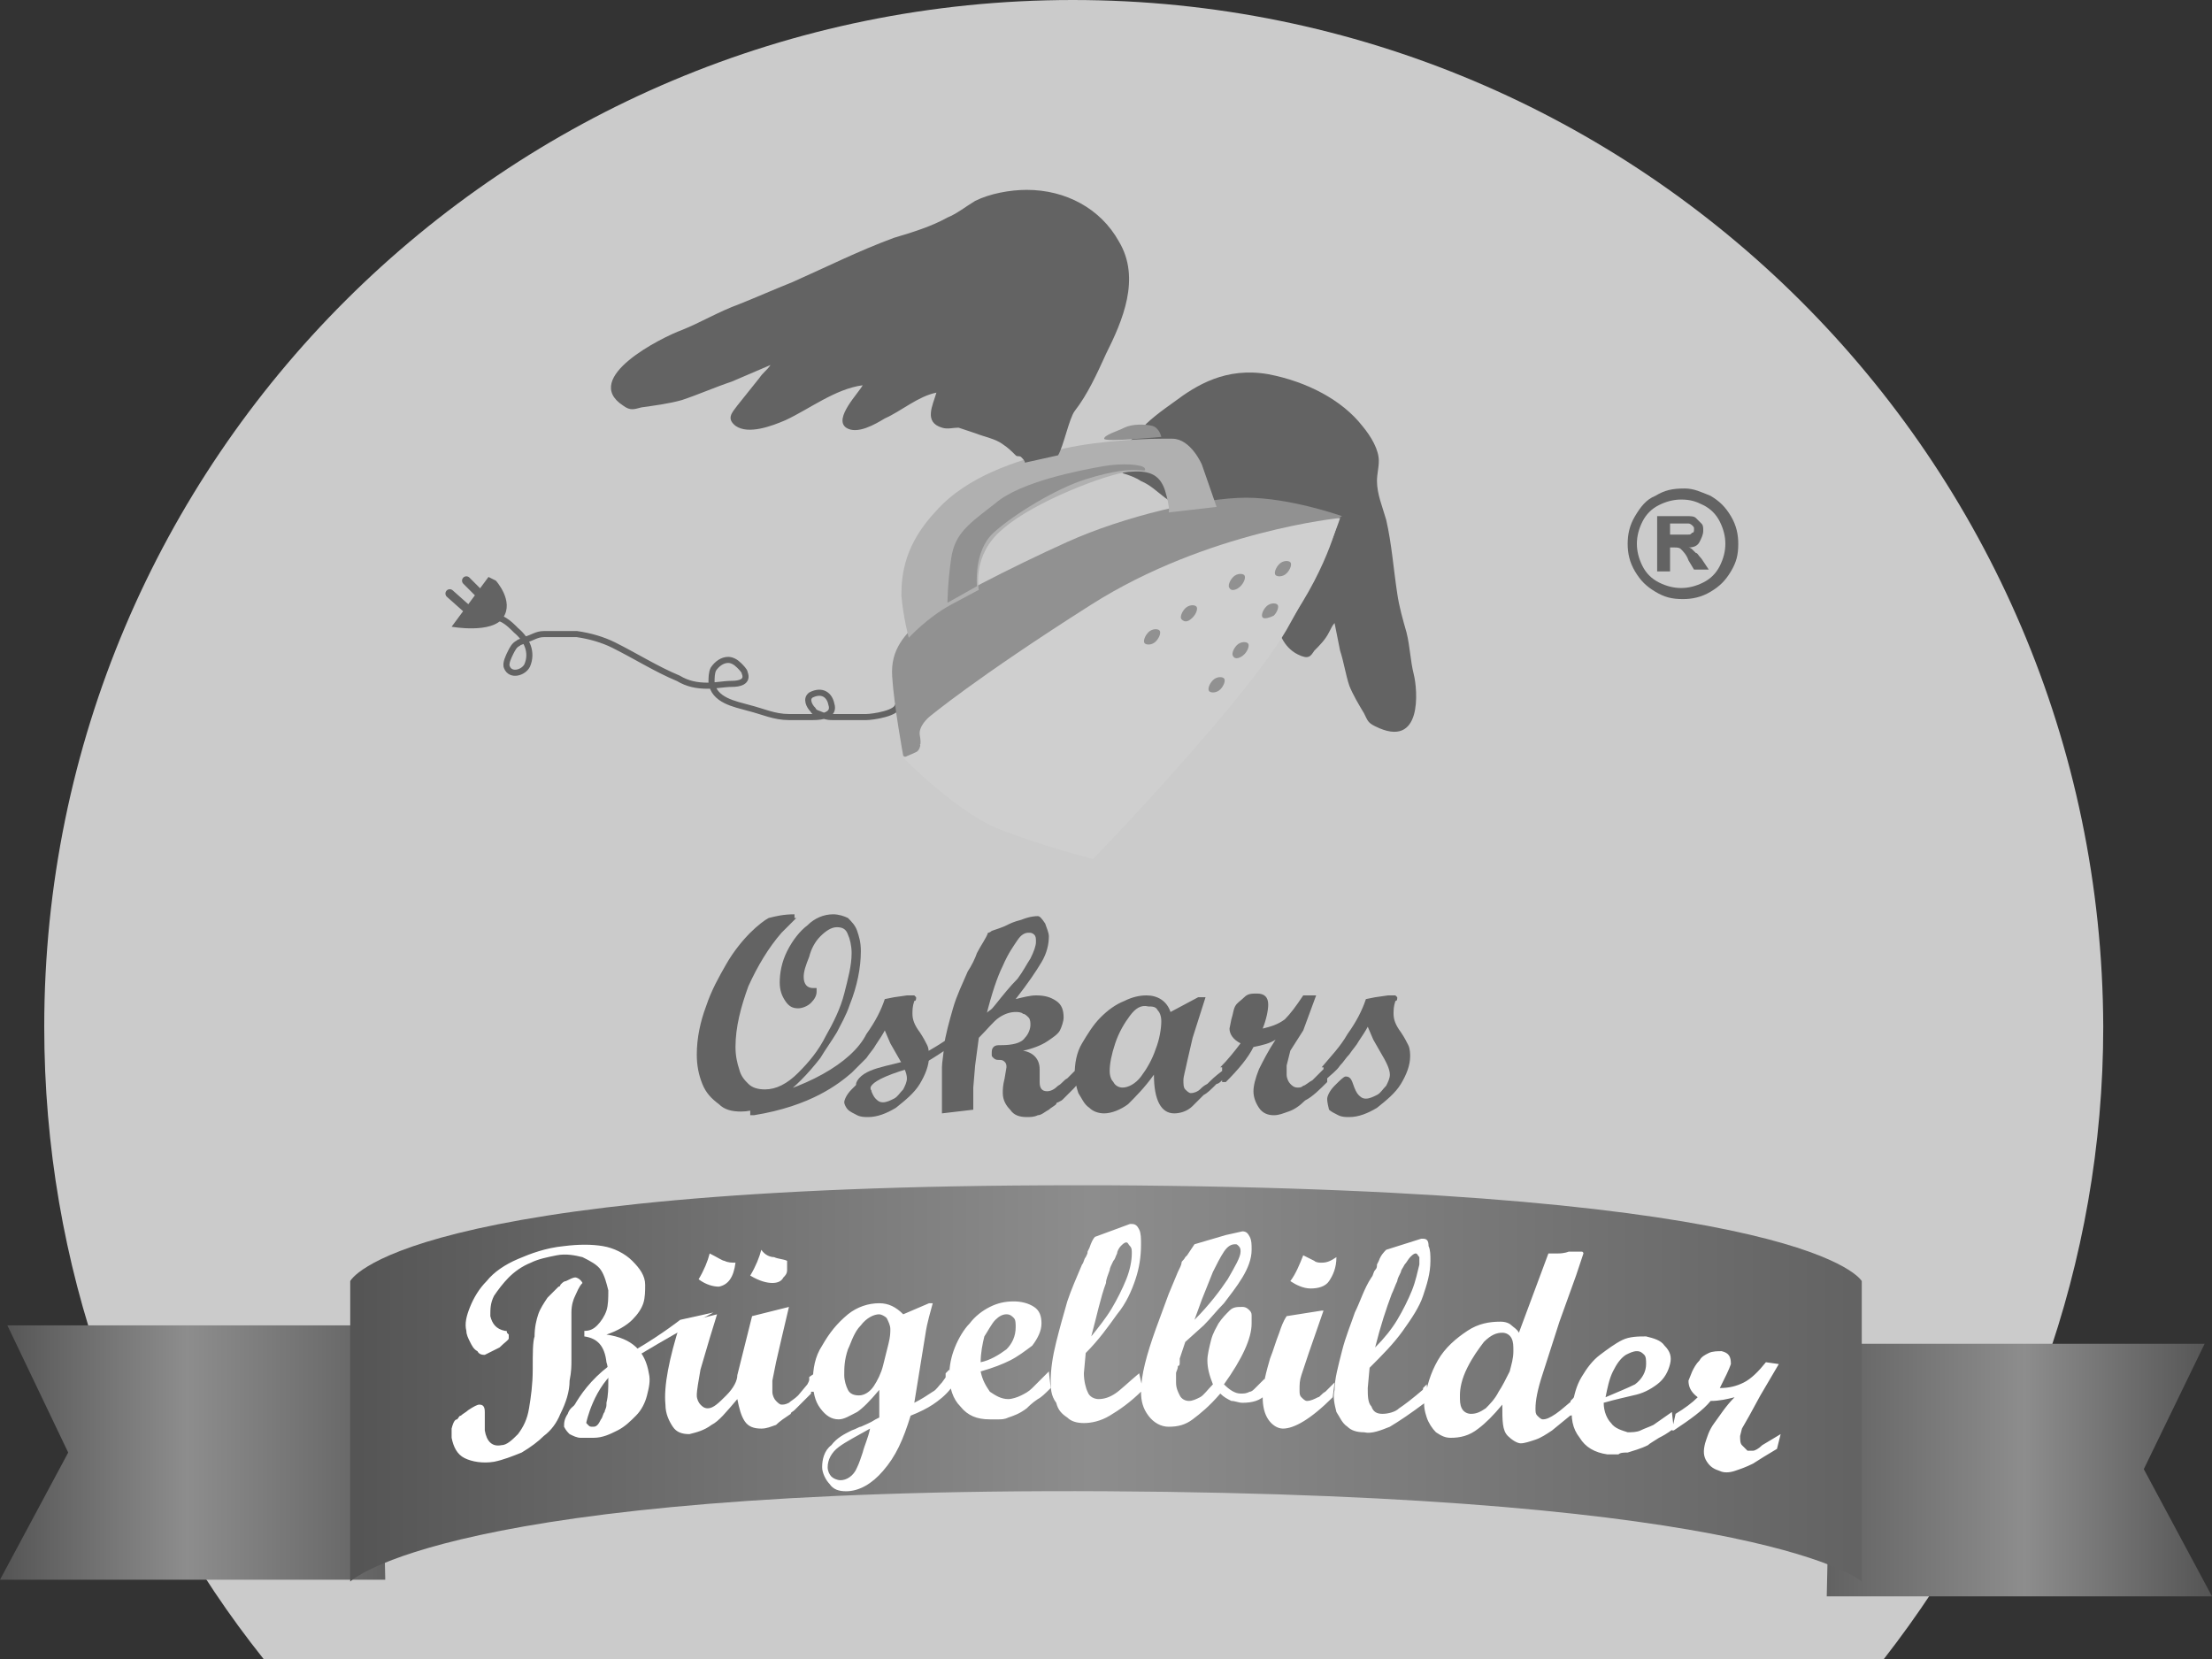 <?xml version="1.0" encoding="utf-8"?>
<!-- Generator: Adobe Illustrator 24.0.1, SVG Export Plug-In . SVG Version: 6.00 Build 0)  -->
<svg version="1.1" id="Ebene_1" xmlns="http://www.w3.org/2000/svg" xmlns:xlink="http://www.w3.org/1999/xlink" x="0px" y="0px"
	 viewBox="0 0 120 90" style="enable-background:new 0 0 120 90;" xml:space="preserve">
<rect x="0" y="0" width="120" height="90" fill="#333333" stroke="none"/>
<style type="text/css">
	.st0{clip-path:url(#SVGID_2_);fill:#CBCBCB;}
	.st1{clip-path:url(#SVGID_4_);fill:url(#SVGID_5_);}
	.st2{clip-path:url(#SVGID_7_);fill:url(#SVGID_8_);}
	.st3{clip-path:url(#SVGID_10_);fill:url(#SVGID_11_);}
	.st4{clip-path:url(#SVGID_13_);fill:none;stroke:#636363;stroke-width:0.33;}
	.st5{clip-path:url(#SVGID_15_);fill:#636363;}
	.st6{fill:none;stroke:#636363;stroke-width:0.47;stroke-linecap:round;}
	.st7{clip-path:url(#SVGID_17_);fill:#636363;}
	.st8{clip-path:url(#SVGID_19_);fill:#919191;}
	.st9{clip-path:url(#SVGID_21_);fill:#CFCFCF;}
	.st10{clip-path:url(#SVGID_23_);fill:#CFCFCF;}
	.st11{clip-path:url(#SVGID_25_);fill:#B0B0B0;}
	.st12{clip-path:url(#SVGID_27_);fill:#919191;}
	.st13{clip-path:url(#SVGID_29_);fill:#636363;}
	.st14{clip-path:url(#SVGID_31_);fill:#636363;}
	.st15{clip-path:url(#SVGID_33_);fill:#636363;}
	.st16{clip-path:url(#SVGID_35_);fill:#FFFFFF;}
	.st17{clip-path:url(#SVGID_37_);fill:#FFFFFF;}
	.st18{fill:#FFFFFF;}
	.st19{clip-path:url(#SVGID_39_);fill:#636363;}
</style>
<g>
	<defs>
		<rect id="SVGID_1_" y="-3.1" width="120" height="93.1"/>
	</defs>
	<clipPath id="SVGID_2_">
		<use xlink:href="#SVGID_1_"  style="overflow:visible;"/>
	</clipPath>
	<path class="st0" d="M102.2,90c7.4-9.5,11.9-21.4,11.9-34.3C114,24.9,89,0,58.2,0S2.4,24.9,2.4,55.7c0,13,4.4,24.9,11.9,34.3"/>
</g>
<g>
	<defs>
		<polygon id="SVGID_3_" points="0.4,71.9 3.7,78.8 0,85.7 20.9,85.7 20.6,71.9 		"/>
	</defs>
	<clipPath id="SVGID_4_">
		<use xlink:href="#SVGID_3_"  style="overflow:visible;"/>
	</clipPath>
	
		<linearGradient id="SVGID_5_" gradientUnits="userSpaceOnUse" x1="-76.164" y1="100.69" x2="-75.164" y2="100.69" gradientTransform="matrix(20.855 0 0 20.855 1588.368 -2021.049)">
		<stop  offset="0" style="stop-color:#545454"/>
		<stop  offset="0.489" style="stop-color:#8D8D8D"/>
		<stop  offset="1" style="stop-color:#626262"/>
	</linearGradient>
	<path class="st1" d="M0,71.9h20.9v13.8H0V71.9z"/>
</g>
<g>
	<defs>
		<polygon id="SVGID_6_" points="99.4,72.9 99.1,86.6 120,86.6 116.3,79.7 119.6,72.9 		"/>
	</defs>
	<clipPath id="SVGID_7_">
		<use xlink:href="#SVGID_6_"  style="overflow:visible;"/>
	</clipPath>
	
		<linearGradient id="SVGID_8_" gradientUnits="userSpaceOnUse" x1="-83.836" y1="100.693" x2="-82.836" y2="100.693" gradientTransform="matrix(-20.855 0 0 20.855 -1628.369 -2020.119)">
		<stop  offset="0" style="stop-color:#545454"/>
		<stop  offset="0.489" style="stop-color:#8D8D8D"/>
		<stop  offset="1" style="stop-color:#626262"/>
	</linearGradient>
	<path class="st2" d="M99.1,72.9H120v13.8H99.1V72.9z"/>
</g>
<g>
	<defs>
		<path id="SVGID_9_" d="M19,69.5v16.3c0,0,5.1-5.1,41-4.9s41,4.9,41,4.9V69.5c0,0-2.6-5-41-5.2h-1.7C21.5,64.3,19,69.5,19,69.5"/>
	</defs>
	<clipPath id="SVGID_10_">
		<use xlink:href="#SVGID_9_"  style="overflow:visible;"/>
	</clipPath>
	
		<linearGradient id="SVGID_11_" gradientUnits="userSpaceOnUse" x1="-79.025" y1="97.491" x2="-78.025" y2="97.491" gradientTransform="matrix(82.081 0 0 82.081 6505.448 -7927.06)">
		<stop  offset="0" style="stop-color:#545454"/>
		<stop  offset="0.489" style="stop-color:#8D8D8D"/>
		<stop  offset="1" style="stop-color:#626262"/>
	</linearGradient>
	<path class="st3" d="M19,64.3h82.1v21.5H19V64.3z"/>
</g>
<g>
	<defs>
		<rect id="SVGID_12_" y="-3.1" width="120" height="93.1"/>
	</defs>
	<clipPath id="SVGID_13_">
		<use xlink:href="#SVGID_12_"  style="overflow:visible;"/>
	</clipPath>
	<path class="st4" d="M48.7,38.2c0.1,0.5-1.4,0.7-1.7,0.7h-1.8c-0.2,0-0.3,0-0.6-0.1c-0.2-0.1-0.4-0.1-0.5-0.3
		c-0.2-0.2-0.4-0.6-0.1-0.8c0.6-0.3,1,0,1.1,0.5c0.2,0.6-0.5,0.7-1,0.7h-1.3c-0.8,0-1.4-0.3-2.2-0.5c-0.7-0.2-1.9-0.4-2-1.4
		c0-0.2,0-0.5,0.1-0.7c0.2-0.3,0.5-0.5,0.8-0.5c0.2,0,0.4,0.1,0.6,0.3c0.1,0.1,0.3,0.3,0.3,0.4c0.2,0.5-0.3,0.6-0.7,0.6
		s-0.9,0.1-1.3,0.1c-0.6,0-1.1-0.1-1.6-0.4c-1.2-0.5-2.3-1.2-3.5-1.8c-0.6-0.3-1.3-0.5-2-0.6h-1.8c-0.4,0-0.6,0.2-1,0.3
		c-0.1,0.1-0.3,0.1-0.4,0.2c-0.2,0.1-0.3,0.3-0.4,0.5s-0.3,0.6-0.2,0.8c0.2,0.5,0.9,0.3,1.1-0.1c0.3-0.7,0-1.4-0.6-1.9
		c-0.4-0.4-0.8-0.8-1.4-0.7"/>
</g>
<g>
	<defs>
		<rect id="SVGID_14_" y="-3.1" width="120" height="93.1"/>
	</defs>
	<clipPath id="SVGID_15_">
		<use xlink:href="#SVGID_14_"  style="overflow:visible;"/>
	</clipPath>
	<path class="st5" d="M26.9,31.5c0,0,1,1.1,0.4,2S24.5,34,24.5,34l2-2.7L26.9,31.5z"/>
</g>
<path class="st6" d="M26.2,32.4l-0.9-0.9 M25.3,33l-0.9-0.8"/>
<g>
	<defs>
		<rect id="SVGID_16_" y="-3.1" width="120" height="93.1"/>
	</defs>
	<clipPath id="SVGID_17_">
		<use xlink:href="#SVGID_16_"  style="overflow:visible;"/>
	</clipPath>
	<path class="st7" d="M59.2,24.4c0.7,0.2,1.5,0.1,1.8-0.2c0.3-0.3,0.6-0.5,0.8-0.8c0.5-0.6,1.2-1.1,1.9-1.6c1.2-0.9,2.8-1.9,5.1-1.5
		c2.1,0.4,4,1.4,5.1,2.8c0.5,0.6,0.9,1.3,0.9,1.9c0,0.4-0.1,0.7-0.1,1.1c0,0.7,0.3,1.4,0.5,2.1c0.3,1.3,0.4,2.7,0.6,4
		c0.1,0.7,0.3,1.4,0.5,2.1c0.2,0.8,0.2,1.5,0.4,2.3c0.2,0.8,0.5,4.1-2.1,2.8c-0.4-0.2-0.4-0.3-0.6-0.7c-0.3-0.5-0.6-1-0.8-1.5
		c-0.2-0.6-0.3-1.3-0.5-1.9l-0.3-1.5c-0.1,0.1-0.2,0.3-0.3,0.5c-0.2,0.4-0.5,0.7-0.8,1c-0.2,0.3-0.3,0.5-0.9,0.2
		c-0.8-0.4-1.1-1.3-1.1-1.8c-0.1-1,0.1-2.1-0.5-3.1c-0.3,0.2-0.8,1.4-1.6,1c-0.6-0.3-0.6-1.1-0.7-1.4c-0.1-0.6,0.1-1.4-0.2-2.1
		c-0.5,0.2-1,0.7-1.8,0.1c-0.2-0.2-0.3-0.4-0.5-0.6c-0.2-0.2-0.5-0.4-0.8-0.6c-0.4-0.3-0.8-0.7-1.3-0.9c-0.3-0.2-0.6-0.3-0.9-0.4
		c-0.1,0-0.1-0.1-0.3-0.2c-0.1,0-0.3-0.1-0.4-0.1c-0.3-0.1-0.6-0.2-0.8-0.4c-0.2-0.2-0.2-0.4-0.6-0.5v-0.2"/>
</g>
<g>
	<defs>
		<rect id="SVGID_18_" y="-3.1" width="120" height="93.1"/>
	</defs>
	<clipPath id="SVGID_19_">
		<use xlink:href="#SVGID_18_"  style="overflow:visible;"/>
	</clipPath>
	<path class="st8" d="M72.8,28c0,0-2.8-1-5.2-1c-2.3,0-6.6,1-9.7,2.4c-3.1,1.4-6.8,3.3-7.8,4.1c-1,0.9-1.8,1.7-1.7,3.2
		C48.5,38.3,49,41,49,41l1.4,0.9L72.8,28z"/>
</g>
<g>
	<defs>
		<rect id="SVGID_20_" y="-3.1" width="120" height="93.1"/>
	</defs>
	<clipPath id="SVGID_21_">
		<use xlink:href="#SVGID_20_"  style="overflow:visible;"/>
	</clipPath>
	<path class="st9" d="M59.3,46.6c0,0,8.7-9,10.7-12.8c2.1-3.7,2.7-5.7,2.7-5.7s-7.2,0.7-13.5,4.7s-8.8,6.1-8.8,6.1s-0.6,0.5-0.5,1
		s0,0.8-0.2,0.9S49,41.1,49,41.1s2.6,2.7,5,3.8C56.5,45.9,59.3,46.6,59.3,46.6"/>
</g>
<g>
	<defs>
		<rect id="SVGID_22_" y="-3.1" width="120" height="93.1"/>
	</defs>
	<clipPath id="SVGID_23_">
		<use xlink:href="#SVGID_22_"  style="overflow:visible;"/>
	</clipPath>
	<path class="st10" d="M55,44.1c-2.4-1.2-5.1-3.7-5.1-3.7s6.6-4.8,14.6-9.2c3.8-2.1,8.1-3,8.1-3s-0.6,2.9-3.2,6.3
		C64.2,41.8,59.8,46,59.8,46L55,44.1z"/>
</g>
<g>
	<defs>
		<rect id="SVGID_24_" y="-3.1" width="120" height="93.1"/>
	</defs>
	<clipPath id="SVGID_25_">
		<use xlink:href="#SVGID_24_"  style="overflow:visible;"/>
	</clipPath>
	<path class="st11" d="M66,27.5l-0.8-2.3c0,0-0.6-1.4-1.6-1.4H63c-1.4,0-4.3,0.2-5.9,0.7c-1.9,0.5-4.6,1.3-6.3,3.2
		c-1.7,1.8-1.9,3.4-1.9,4.6c0.1,1.2,0.4,2.3,0.4,2.3s1-1.1,2.3-1.8s1.5-0.8,1.5-0.8s-0.4-1.9,1.3-3.3c1.7-1.5,5.7-3,6.8-3.1
		s1.7,0.1,2,1c0.3,1,0.2,1.2,0.2,1.2S66,27.5,66,27.5z"/>
</g>
<g>
	<defs>
		<rect id="SVGID_26_" y="-3.1" width="120" height="93.1"/>
	</defs>
	<clipPath id="SVGID_27_">
		<use xlink:href="#SVGID_26_"  style="overflow:visible;"/>
	</clipPath>
	<path class="st12" d="M63,23.7c0,0-0.1-0.5-0.5-0.6S61.4,23,61,23.2s-1.1,0.4-1.1,0.6S63,23.7,63,23.7 M51.4,32.7l1.6-0.9
		c0,0-0.2-1.9,0.9-2.9s3.4-2.4,5-2.9s2.3-0.5,2.7-0.5s0.6,0.1,0.5-0.1s-1.2-0.3-2.3-0.1c-1.1,0.2-4.4,0.8-5.8,2
		c-1.4,1.1-2.2,1.6-2.4,3S51.4,32.7,51.4,32.7 M69.2,31.2c-0.1-0.1,0-0.4,0.2-0.6s0.5-0.2,0.6-0.1s0,0.4-0.2,0.6
		S69.3,31.3,69.2,31.2 M66.7,31.9c-0.1-0.1,0-0.4,0.2-0.6s0.5-0.2,0.6-0.1s0,0.4-0.2,0.6C67.1,32,66.8,32.1,66.7,31.9 M64.1,33.6
		c-0.1-0.1,0-0.4,0.2-0.6c0.2-0.2,0.5-0.2,0.6-0.1c0.1,0.1,0,0.4-0.2,0.6C64.5,33.7,64.3,33.8,64.1,33.6 M62.1,34.9
		c-0.1-0.1,0-0.4,0.2-0.6c0.2-0.2,0.5-0.2,0.6-0.1c0.1,0.1,0,0.4-0.2,0.6C62.5,35,62.2,35,62.1,34.9 M65.6,37.5
		c-0.1-0.1,0-0.4,0.2-0.6c0.2-0.2,0.5-0.2,0.6-0.1c0.1,0.1,0,0.4-0.2,0.6C66,37.6,65.7,37.6,65.6,37.5 M66.9,35.6
		c-0.1-0.1,0-0.4,0.2-0.6c0.2-0.2,0.5-0.2,0.6-0.1c0.1,0.1,0,0.4-0.2,0.6C67.3,35.7,67,35.8,66.9,35.6 M68.5,33.5
		c-0.1-0.1,0-0.4,0.2-0.6c0.2-0.2,0.5-0.2,0.6-0.1c0.1,0.1,0,0.4-0.2,0.6C68.9,33.5,68.6,33.6,68.5,33.5"/>
</g>
<g>
	<defs>
		<rect id="SVGID_28_" y="-3.1" width="120" height="93.1"/>
	</defs>
	<clipPath id="SVGID_29_">
		<use xlink:href="#SVGID_28_"  style="overflow:visible;"/>
	</clipPath>
	<path class="st13" d="M57.4,24.7c0.3-0.5,0.6-2,0.9-2.4c0.7-0.9,1.2-2,1.7-3.1c0.9-1.8,1.9-4.1,0.7-6.1c-1-1.8-2.9-2.8-5-2.8
		c-0.9,0-2,0.2-2.8,0.6c-0.5,0.3-1,0.7-1.5,0.9c-0.9,0.5-1.9,0.8-2.9,1.1c-1.9,0.7-3.7,1.6-5.5,2.4c-1,0.4-1.9,0.8-2.9,1.2
		c-1.1,0.4-2.1,1-3.1,1.4c-1.1,0.4-5.5,2.6-3.2,4.1c0.4,0.3,0.6,0.2,1,0.1c0.7-0.1,1.5-0.2,2.2-0.4c0.9-0.3,1.8-0.7,2.7-1l2.1-0.9
		c-0.2,0.3-0.4,0.4-0.6,0.7L40,22c-0.3,0.4-0.6,0.7-0.1,1.1c0.7,0.5,2,0,2.7-0.3c1.3-0.6,2.7-1.7,4.2-1.9c-0.2,0.4-1.6,1.8-0.9,2.3
		c0.6,0.4,1.6-0.2,2.1-0.5c0.9-0.4,1.8-1.2,2.8-1.4c-0.2,0.7-0.7,1.6,0.3,1.9c0.3,0.1,0.6,0,0.9,0l0.9,0.3c0.5,0.2,1.1,0.3,1.5,0.6
		c0.3,0.2,0.5,0.4,0.7,0.6c0.1,0.1,0.2,0,0.3,0.1s0.2,0.2,0.2,0.3"/>
</g>
<g>
	<defs>
		<rect id="SVGID_30_" y="-3.1" width="120" height="93.1"/>
	</defs>
	<clipPath id="SVGID_31_">
		<use xlink:href="#SVGID_30_"  style="overflow:visible;"/>
	</clipPath>
	<path class="st14" d="M71.7,57.9c0.5-0.6,1-1.1,1.4-1.8c0.5-0.7,0.8-1.3,1-1.9l0.5-0.1l0.7-0.1h0.4l0.1,0.1c0,0.1,0,0.2-0.1,0.2
		c-0.1,0.3-0.1,0.5-0.1,0.7c0,0.3,0.1,0.6,0.4,1c0.2,0.3,0.3,0.5,0.4,0.7s0.1,0.5,0.1,0.6c0,0.5-0.2,1-0.5,1.5s-0.8,0.9-1.3,1.3
		c-0.5,0.3-1,0.5-1.5,0.5c-0.2,0-0.4,0-0.6-0.1s-0.4-0.2-0.5-0.3C72,59.8,72,59.7,72,59.6s0.1-0.4,0.4-0.7s0.5-0.5,0.6-0.5
		c0.2,0,0.3,0.1,0.4,0.4c0.1,0.3,0.2,0.5,0.3,0.6c0.1,0.1,0.2,0.2,0.4,0.2s0.4-0.1,0.6-0.2c0.2-0.1,0.3-0.3,0.5-0.5
		c0.1-0.2,0.2-0.4,0.2-0.6c0-0.3-0.2-0.7-0.5-1.2l-0.4-0.7l-0.3-0.7c-0.1,0.2-0.3,0.5-0.5,0.8c-0.1,0.2-0.3,0.4-0.5,0.7
		c-0.2,0.2-0.3,0.4-0.5,0.6c-0.2,0.3-0.5,0.5-0.7,0.7h-0.2v-0.6L71.7,57.9z M66.2,57.9c0.4-0.4,0.8-0.9,1.1-1.3
		c-0.4-0.2-0.6-0.5-0.6-0.8l0.1-0.5c0.1-0.3,0.1-0.5,0.2-0.7s0.3-0.3,0.5-0.5s0.4-0.2,0.7-0.2c0.4,0,0.6,0.2,0.6,0.6
		c0,0.3-0.1,0.8-0.3,1.3c0.4-0.1,0.8-0.2,1.2-0.5c0.3-0.3,0.6-0.7,1-1.3h0.7l-0.7,1.9L70,57l-0.2,0.8v0.5c0,0.2,0.1,0.4,0.2,0.5
		s0.2,0.2,0.4,0.2c0.1,0,0.2,0,0.3-0.1c0.1,0,0.3-0.2,0.5-0.3l0.8-0.8v0.9c-0.4,0.4-0.8,0.8-1.2,1c-0.3,0.3-0.6,0.5-0.9,0.6
		s-0.5,0.2-0.8,0.2s-0.6-0.1-0.8-0.4c-0.2-0.3-0.3-0.6-0.3-0.9c0-0.3,0.1-0.7,0.3-1.2c0.2-0.4,0.5-1,0.9-1.6
		c-0.3,0.2-0.7,0.3-1.2,0.4c-0.3,0.6-0.8,1.2-1.5,1.9h-0.2v-0.8L66.2,57.9z M61.3,55.1c-0.3,0.4-0.6,0.9-0.8,1.5s-0.3,1.1-0.3,1.5
		c0,0.3,0.1,0.5,0.2,0.6c0.1,0.2,0.3,0.3,0.5,0.3c0.3,0,0.7-0.2,1-0.6c0.3-0.4,0.6-0.9,0.8-1.5c0.2-0.5,0.3-1.1,0.3-1.5
		c0-0.3-0.1-0.5-0.2-0.6c-0.1-0.2-0.3-0.2-0.5-0.2C61.9,54.5,61.6,54.7,61.3,55.1 M66.3,58.6c-0.1,0.1-0.2,0.2-0.3,0.2
		c-0.3,0.3-0.5,0.5-0.7,0.6l-0.5,0.5L64.7,60c-0.3,0.3-0.7,0.4-1,0.4c-0.7,0-1.1-0.7-1.1-2.1c-0.5,0.7-1,1.2-1.4,1.6
		c-0.4,0.3-0.9,0.5-1.3,0.5c-0.3,0-0.6-0.1-0.8-0.3c-0.3-0.2-0.4-0.5-0.6-0.8c-0.1-0.3-0.2-0.7-0.2-1c0-0.6,0.1-1.2,0.4-1.7
		c0.3-0.5,0.6-1,1-1.4s0.8-0.7,1.3-0.9c0.4-0.2,0.8-0.3,1.2-0.3c0.6,0,1.1,0.3,1.3,0.9l1.5-0.8h0.4l-0.7,2.2l-0.3,1.3
		c-0.1,0.5-0.2,0.8-0.2,1s0,0.4,0.1,0.5s0.2,0.2,0.3,0.2c0.2,0,0.4-0.1,0.5-0.2c0.1-0.1,0.2-0.2,0.4-0.3l0.1-0.1
		c0.1-0.1,0.3-0.3,0.7-0.6C66.3,58.1,66.3,58.6,66.3,58.6z M54,54.5c0.4-0.5,0.8-1,1.2-1.4c0.3-0.4,0.5-0.8,0.7-1.1
		c0.2-0.4,0.3-0.7,0.3-0.9s0-0.3-0.1-0.4c-0.1-0.1-0.2-0.1-0.3-0.1c-0.2,0-0.4,0.1-0.6,0.4c-0.2,0.3-0.5,0.7-0.8,1.4
		c-0.3,0.6-0.6,1.5-0.9,2.7C53.5,55.1,54,54.5,54,54.5z M51.1,60.4v-2.5c0-0.3,0.1-0.7,0.1-1.1c0.1-0.7,0.3-1.4,0.5-2.1
		c0.2-0.7,0.5-1.3,0.8-2c0.2-0.3,0.4-0.7,0.5-1c0.2-0.4,0.5-0.8,0.6-1.1c0.1,0,0.2-0.1,0.2-0.1c0.3-0.1,0.6-0.2,0.8-0.3
		s0.4-0.2,0.8-0.3c0.5-0.2,0.8-0.2,0.9-0.2c0.1,0,0.2,0.1,0.4,0.4c0.1,0.3,0.2,0.5,0.2,0.7c0,0.4-0.1,0.9-0.4,1.4
		c-0.3,0.5-0.7,1.1-1.4,2c0.4-0.1,0.8-0.2,1.1-0.2c0.5,0,0.8,0.1,1.1,0.3s0.4,0.5,0.4,0.9c0,0.2-0.1,0.5-0.2,0.7
		c-0.1,0.2-0.4,0.4-0.7,0.6c-0.3,0.2-0.8,0.4-1.3,0.5c0.6,0.1,0.9,0.5,0.9,1v0.7c0,0.3,0.1,0.5,0.4,0.5c0.2,0,0.4-0.1,0.6-0.3
		c0.2-0.1,0.3-0.3,0.5-0.4l0.4-0.4l0.2-0.3v0.9c-0.1,0.2-0.2,0.3-0.3,0.4l-0.5,0.5c-0.1,0.1-0.1,0.1-0.3,0.2c0,0-0.1,0-0.1,0.1
		c-0.1,0.1-0.3,0.2-0.4,0.3c-0.2,0.1-0.4,0.3-0.6,0.3c-0.2,0.1-0.4,0.1-0.6,0.1c-0.4,0-0.7-0.1-0.9-0.4c-0.2-0.2-0.4-0.5-0.4-0.9
		c0-0.2,0-0.4,0.1-0.8l0.1-0.6c0-0.1,0-0.2-0.1-0.3s-0.2-0.1-0.3-0.1s-0.2,0-0.3-0.1s-0.1-0.1-0.1-0.2c0-0.2,0-0.3,0.1-0.4
		c0.1-0.1,0.2-0.1,0.4-0.1c0.6,0,1.1-0.1,1.3-0.4c0.2-0.2,0.3-0.5,0.3-0.7c0-0.1,0-0.3-0.1-0.4c-0.1-0.1-0.2-0.2-0.3-0.2
		c-0.1-0.1-0.3-0.1-0.4-0.1c-0.3,0-0.6,0.1-0.9,0.3c-0.3,0.2-0.6,0.6-1.1,1.1l-0.2,1.5L52.8,59v1.2C52.8,60.2,51.1,60.4,51.1,60.4z
		 M40.6,59.7c3-0.6,5.6-2,6.4-3.6c0.5-0.7,0.8-1.3,1-1.9l0.5-0.1l0.7-0.1h0.4l0.1,0.1c0,0.1,0,0.2-0.1,0.2c-0.1,0.3-0.1,0.5-0.1,0.7
		c0,0.3,0.1,0.6,0.4,1c0.2,0.3,0.3,0.5,0.4,0.7c0.1,0.2,0.1,0.5,0.1,0.6c0,0.5-0.2,1-0.5,1.5s-0.8,0.9-1.3,1.3
		c-0.5,0.3-1,0.5-1.5,0.5c-0.2,0-0.4,0-0.6-0.1c-0.2-0.1-0.4-0.2-0.5-0.3s-0.2-0.3-0.2-0.4c0-0.1,0.1-0.4,0.4-0.7
		c0.3-0.3,0.5-0.5,0.6-0.5c0.2,0,0.3,0.1,0.4,0.4c0.1,0.3,0.2,0.5,0.3,0.6s0.2,0.2,0.4,0.2s0.4-0.1,0.6-0.2c0.2-0.1,0.3-0.3,0.5-0.5
		c0.1-0.2,0.2-0.4,0.2-0.6c0-0.3-0.2-0.7-0.5-1.2l-0.4-0.7L48,55.9c-0.1,0.2-0.3,0.5-0.5,0.8c-0.1,0.2-0.3,0.4-0.5,0.7l-0.8,0.8
		c-0.7,0.6-2.2,1.8-5.3,2.3h-0.2v-0.8H40.6z M43.2,49.8l-0.8,0.8c-0.7,0.8-1.3,1.8-1.8,2.9c-0.4,1.1-0.7,2.2-0.7,3.3
		c0,0.5,0.1,0.9,0.2,1.2c0.1,0.4,0.3,0.6,0.5,0.8s0.5,0.3,0.9,0.3c0.6,0,1.2-0.3,1.8-0.9c0.6-0.6,1.1-1.2,1.5-2
		c0.4-0.7,0.8-1.5,1-2.3s0.4-1.5,0.4-2.2c0-0.4-0.1-0.8-0.2-1c-0.1-0.3-0.3-0.4-0.6-0.4s-0.6,0.2-0.9,0.5c-0.3,0.3-0.5,0.7-0.6,1.1
		c-0.2,0.5-0.3,0.8-0.3,1.1c0,0.4,0.2,0.6,0.5,0.6h0.2v0.2c0,0.2-0.1,0.4-0.3,0.6c-0.2,0.2-0.5,0.3-0.7,0.3c-0.3,0-0.5-0.1-0.7-0.4
		c-0.2-0.3-0.3-0.6-0.3-1c0-0.5,0.1-1.1,0.4-1.7c0.3-0.6,0.7-1.1,1.1-1.4c0.4-0.4,0.9-0.6,1.4-0.6c0.3,0,0.6,0.1,0.8,0.2
		c0.2,0.2,0.4,0.4,0.5,0.7s0.2,0.6,0.2,1.1c0,0.9-0.2,1.9-0.6,2.9c-0.2,0.6-0.5,1.1-0.7,1.5c-0.3,0.5-0.6,0.9-0.9,1.4
		c-0.7,0.9-1.4,1.6-2.1,2.1c-0.7,0.5-1.5,0.8-2.2,0.8c-0.5,0-0.9-0.1-1.2-0.4c-0.4-0.3-0.7-0.6-0.9-1.1s-0.3-1-0.3-1.6
		c0-0.9,0.2-1.8,0.5-2.6c0.3-0.9,0.7-1.6,1.1-2.3c0.4-0.7,0.9-1.3,1.3-1.7s0.8-0.7,1-0.8c0.4-0.1,0.8-0.2,1.4-0.2v0.2L43.2,49.8z"/>
</g>
<g>
	<defs>
		<rect id="SVGID_32_" y="-3.1" width="120" height="93.1"/>
	</defs>
	<clipPath id="SVGID_33_">
		<use xlink:href="#SVGID_32_"  style="overflow:visible;"/>
	</clipPath>
	<path class="st15" d="M54,54.6c0,0-3.2,2.3-4.2,2.7c-1,0.5-2.6,0.5-3.2,1.2c-0.6,0.7,0.7,0.7,0.7,0.7s-0.8-0.5,2.6-1.4
		c0.6-0.2,4.8-3.2,4.8-3.2H54z"/>
</g>
<g>
	<defs>
		<rect id="SVGID_34_" y="-3.1" width="120" height="93.1"/>
	</defs>
	<clipPath id="SVGID_35_">
		<use xlink:href="#SVGID_34_"  style="overflow:visible;"/>
	</clipPath>
	<path class="st16" d="M30.8,77c0,0,0.7-2.1,3-3.4c1.7-0.9,3.1-2,3.1-2l1.8-0.4c0,0-4,2.2-5.1,3c-1.4,1-1.8,3-1.8,3L30.8,77z"/>
</g>
<g>
	<defs>
		<rect id="SVGID_36_" y="-3.1" width="120" height="93.1"/>
	</defs>
	<clipPath id="SVGID_37_">
		<use xlink:href="#SVGID_36_"  style="overflow:visible;"/>
	</clipPath>
	<path class="st17" d="M90.9,76.7c0.5-0.3,0.9-0.6,1.2-0.9c-0.4-0.3-0.5-0.6-0.5-0.9l0.2-0.5c0.1-0.2,0.2-0.4,0.4-0.6
		c0.1-0.2,0.3-0.3,0.5-0.4s0.5-0.1,0.7-0.1c0.4,0.1,0.5,0.3,0.5,0.7c-0.1,0.3-0.3,0.7-0.6,1.3c0.5,0,0.9-0.1,1.3-0.3
		c0.4-0.2,0.8-0.6,1.2-1.1l0.7,0.1l-1,1.7l-0.6,1.1l-0.4,0.7l-0.1,0.4c0,0.2,0,0.4,0.1,0.5l0.3,0.3h0.3c0.1,0,0.3-0.1,0.5-0.3l1-0.6
		l-0.2,0.8c-0.5,0.3-1,0.6-1.3,0.8c-0.4,0.2-0.7,0.3-1,0.4s-0.6,0.1-0.8,0c-0.3-0.1-0.5-0.2-0.7-0.5s-0.2-0.6-0.1-1
		c0.1-0.3,0.2-0.7,0.5-1.1s0.6-0.9,1.1-1.4c-0.4,0.1-0.8,0.2-1.3,0.2c-0.4,0.5-1.1,1-2,1.6h-0.1C90.7,77.6,90.9,76.7,90.9,76.7z
		 M88.7,75.1c0.4-0.3,0.6-0.7,0.6-1.1c0-0.2,0-0.4-0.1-0.5s-0.2-0.2-0.4-0.2s-0.4,0.1-0.6,0.2c-0.3,0.2-0.5,0.5-0.7,0.9
		s-0.3,0.9-0.4,1.4C87.8,75.5,88.3,75.3,88.7,75.1 M90.8,77.5c-0.4,0.3-0.6,0.4-0.8,0.5c-0.3,0.2-0.5,0.3-0.6,0.4
		c-0.4,0.2-0.8,0.3-1.1,0.4c-0.2,0-0.4,0-0.5,0.1h-0.6c-0.7-0.1-1.2-0.4-1.5-0.9c-0.4-0.5-0.5-1.1-0.4-1.8c0.1-0.5,0.2-1,0.5-1.5
		s0.6-0.9,1-1.2c0.4-0.3,0.8-0.6,1.2-0.8c0.4-0.2,0.9-0.2,1.3-0.2c0.4,0.1,0.8,0.2,1,0.5c0.3,0.3,0.4,0.6,0.3,1s-0.3,0.8-0.7,1.1
		c-0.4,0.3-0.8,0.5-1.3,0.6c-0.4,0.1-0.9,0.2-1.6,0.4c0,0.5,0.2,0.9,0.4,1.1c0.2,0.3,0.6,0.4,0.9,0.5c0.2,0,0.5,0,0.7-0.1
		s0.5-0.2,0.7-0.3l1-0.7L90.8,77.5z M80.5,72.8c-0.3,0.4-0.6,0.8-0.9,1.4s-0.4,1.1-0.4,1.5c0,0.3,0,0.5,0.1,0.7s0.3,0.3,0.5,0.3
		c0.3,0,0.5-0.1,0.8-0.3c0.2-0.2,0.5-0.5,0.7-0.9c0.2-0.3,0.4-0.7,0.6-1.1c0.1-0.4,0.2-0.7,0.2-1.1c0-0.3,0-0.5-0.1-0.7
		s-0.3-0.3-0.5-0.3C81.2,72.3,80.9,72.4,80.5,72.8 M84,68h0.5c0.4,0,0.6-0.1,0.6-0.1h0.7c0.1,0,0.1,0.1,0.1,0.1l-0.4,1.2l-0.9,2.5
		l-0.9,2.8c-0.3,0.9-0.4,1.5-0.4,1.9c0,0.2,0,0.3,0.1,0.4s0.2,0.2,0.3,0.2c0.2,0,0.4-0.1,0.7-0.3c0.3-0.2,0.6-0.5,1-0.8l-0.1,0.8
		l-1.1,0.9c-0.3,0.2-0.6,0.4-0.9,0.5s-0.6,0.2-0.8,0.2c-0.2,0-0.5-0.2-0.7-0.4c-0.3-0.3-0.3-0.8-0.3-1.7c-0.5,0.6-0.9,1-1.3,1.3
		c-0.5,0.4-1,0.5-1.5,0.5c-0.3,0-0.5-0.1-0.8-0.3c-0.2-0.2-0.4-0.5-0.5-0.8s-0.2-0.7-0.1-1c0.1-0.7,0.3-1.4,0.7-2.1
		c0.4-0.7,1-1.2,1.6-1.6s1.2-0.5,1.8-0.5c0.3,0,0.5,0.1,0.6,0.2s0.3,0.2,0.4,0.4L84,68z M75.8,71.6c0.3-0.5,0.6-1.1,0.8-1.6
		c0.2-0.5,0.3-1,0.4-1.4v-0.4c-0.1-0.1-0.1-0.2-0.2-0.2s-0.2,0.1-0.3,0.2c-0.1,0.1-0.2,0.3-0.3,0.4C76.1,68.8,76,68.9,76,69
		c-0.1,0.2-0.2,0.4-0.2,0.5c-0.1,0.2-0.2,0.5-0.3,0.7c-0.3,0.8-0.6,1.7-0.9,2.9C75.1,72.6,75.5,72.1,75.8,71.6 M77.3,76.1
		c-0.8,0.6-1.4,1-1.9,1.3c-0.5,0.2-1,0.4-1.4,0.3c-0.4,0-0.7-0.1-0.9-0.3c-0.3-0.2-0.4-0.5-0.6-0.8c-0.1-0.4-0.2-0.8-0.1-1.2
		c0-0.6,0.2-1.3,0.4-2.1s0.5-1.5,0.7-2.1c0.3-0.6,0.5-1.3,0.9-1.9c0.1-0.1,0.1-0.3,0.2-0.4s0.1-0.2,0.1-0.3l0.1-0.2
		c0.1-0.3,0.3-0.5,0.4-0.6l1.9-0.6h0.1c0.2,0,0.3,0.1,0.3,0.4c0.1,0.2,0.1,0.5,0.1,0.8c0,0.7-0.2,1.3-0.4,1.9
		c-0.2,0.6-0.6,1.2-1.1,1.9c-0.5,0.7-1.1,1.3-1.8,2l-0.1,1.1c0,0.4,0,0.8,0.2,1c0.1,0.3,0.3,0.4,0.6,0.4s0.7-0.1,0.9-0.3
		c0.3-0.2,0.7-0.5,1.4-1.1L77.3,76.1L77.3,76.1z M72.3,75.8c-1.2,1.2-2.1,1.7-2.7,1.7c-0.3,0-0.6-0.2-0.8-0.5
		c-0.2-0.3-0.3-0.7-0.3-1.2c0-0.7,0.2-1.4,0.4-2.1c0.2-0.5,0.3-0.9,0.5-1.4c0.1-0.3,0.2-0.6,0.4-0.9l1.9-0.3h0.1L71,73.4l-0.4,1.2
		c-0.1,0.3-0.1,0.5-0.1,0.8c0,0.2,0,0.3,0.1,0.4s0.2,0.2,0.3,0.2c0.2,0,0.4-0.1,0.6-0.2c0.1,0,0.2-0.2,0.4-0.3l0.5-0.5L72.3,75.8z
		 M71.3,68.4c0.1,0.1,0.3,0.1,0.4,0.1c0.3,0,0.5-0.1,0.8-0.3c0,0.6-0.2,1-0.4,1.3c-0.2,0.3-0.6,0.4-1,0.4s-0.8-0.2-1.1-0.4
		c0.3-0.4,0.5-0.9,0.7-1.4L71.3,68.4z M66.6,69.4c0.4-0.7,0.7-1.2,0.7-1.5c0-0.1,0-0.2-0.1-0.3c-0.1-0.1-0.1-0.1-0.2-0.1
		c-0.2,0-0.4,0.1-0.6,0.4S66,68.6,65.8,69l-0.6,1.5l-0.4,1.1C65.6,70.8,66.2,70,66.6,69.4 M68.7,75.6c-0.3,0.4-0.8,0.5-1.3,0.5
		c-0.2,0-0.4-0.1-0.6-0.1c-0.2-0.1-0.4-0.2-0.6-0.4c-0.6,0.7-1.1,1.1-1.5,1.4s-0.8,0.4-1.3,0.4c-0.4,0-0.8-0.2-1.1-0.6
		s-0.4-0.8-0.4-1.3c0-0.9,0.3-2,0.8-3.4l0.7-1.9l0.5-1.2c0.1-0.2,0.2-0.4,0.2-0.5s0.1-0.1,0.2-0.3l0.1-0.1l0.4-0.6l1.7-0.5l0.9-0.2
		c0.2,0,0.3,0.1,0.4,0.3c0.1,0.2,0.1,0.4,0.1,0.7c0,0.5-0.2,1-0.5,1.5s-0.7,1-1,1.4c-0.4,0.4-0.7,0.8-1.1,1.2l-1,0.9L64,73.7v0.2
		c0,0.1,0,0.2-0.1,0.2c0,0.2-0.1,0.3-0.1,0.4V75c0,0.3,0.1,0.5,0.2,0.7s0.3,0.3,0.5,0.3s0.4-0.1,0.6-0.2s0.4-0.4,0.7-0.7
		c-0.2-0.5-0.3-0.9-0.3-1.3c0-0.3,0.1-0.7,0.2-1.1s0.3-0.7,0.4-0.9c0.2-0.3,0.4-0.5,0.6-0.7s0.4-0.2,0.7-0.2c0.2,0,0.3,0.1,0.4,0.2
		s0.1,0.2,0.1,0.3v0.4c0,0.8-0.5,1.9-1.5,3.3c0.3,0.3,0.6,0.5,0.9,0.5c0.2,0,0.3,0,0.5-0.1c0.1,0,0.2-0.1,0.3-0.2l0.5-0.5L68.7,75.6
		L68.7,75.6z M60.3,71c0.3-0.5,0.6-1.1,0.8-1.6s0.3-1,0.3-1.4c0-0.2,0-0.3-0.1-0.4s-0.1-0.2-0.2-0.2s-0.2,0.1-0.3,0.2
		s-0.2,0.3-0.2,0.4c-0.1,0.2-0.1,0.3-0.2,0.4c-0.1,0.2-0.2,0.4-0.2,0.5c-0.1,0.3-0.2,0.5-0.2,0.7c-0.3,0.8-0.5,1.8-0.8,2.9
		C59.6,72,60,71.5,60.3,71 M62,75.4c-0.7,0.7-1.3,1.1-1.8,1.4s-1,0.4-1.4,0.4s-0.7-0.1-0.9-0.3c-0.3-0.2-0.5-0.4-0.6-0.8
		C57,75.7,57,75.3,57,74.9c0-0.6,0.1-1.3,0.3-2.1c0.2-0.8,0.4-1.5,0.6-2.2c0.2-0.6,0.5-1.3,0.8-2c0.1-0.1,0.1-0.3,0.2-0.4
		C59,68,59,68,59,67.9l0.1-0.2c0.1-0.3,0.2-0.5,0.3-0.6l1.9-0.7h0.1c0.2,0,0.3,0.1,0.4,0.3c0.1,0.2,0.1,0.5,0.1,0.8
		c0,0.7-0.1,1.3-0.3,1.9s-0.5,1.3-1,1.9c-0.5,0.7-1,1.4-1.7,2.1l-0.1,1.1c0,0.4,0.1,0.8,0.2,1c0.1,0.3,0.4,0.4,0.6,0.4
		c0.3,0,0.6-0.1,0.9-0.3c0.3-0.2,0.7-0.6,1.3-1.1L62,75.4L62,75.4z M54.6,73.2c0.3-0.3,0.5-0.7,0.5-1.2c0-0.2,0-0.4-0.1-0.5
		s-0.2-0.2-0.4-0.2s-0.4,0.1-0.6,0.3c-0.2,0.2-0.4,0.6-0.6,0.9c-0.1,0.4-0.2,0.9-0.2,1.4C53.7,73.8,54.2,73.5,54.6,73.2 M57,75.3
		c-0.3,0.3-0.5,0.5-0.7,0.6c-0.3,0.2-0.5,0.4-0.6,0.5c-0.4,0.3-0.7,0.4-1,0.5C54.5,77,54.3,77,54.2,77h-0.5c-0.7,0-1.2-0.2-1.6-0.7
		c-0.4-0.4-0.6-1-0.6-1.7c0-0.5,0.1-1,0.3-1.5s0.5-1,0.8-1.3c0.3-0.4,0.7-0.7,1.1-0.9c0.4-0.2,0.8-0.3,1.3-0.3
		c0.4,0,0.8,0.1,1.1,0.3c0.3,0.2,0.4,0.5,0.4,0.9S56.3,72.6,56,73c-0.4,0.3-0.8,0.6-1.2,0.8c-0.4,0.2-0.9,0.4-1.6,0.6
		c0.1,0.5,0.3,0.8,0.5,1.1c0.3,0.2,0.6,0.4,1,0.4c0.2,0,0.5-0.1,0.7-0.2s0.4-0.2,0.6-0.4l0.9-0.9L57,75.3z M45.5,78.5
		c-0.4,0.3-0.6,0.7-0.6,1.1c0,0.2,0.1,0.4,0.2,0.5c0.1,0.1,0.3,0.2,0.5,0.2c0.3,0,0.7-0.2,0.9-0.7c0.1-0.2,0.2-0.5,0.3-0.8
		c0.1-0.4,0.3-0.8,0.4-1.3C46.5,77.9,45.9,78.2,45.5,78.5 M46.7,71.9c-0.2,0.2-0.3,0.4-0.4,0.6c-0.1,0.2-0.2,0.5-0.3,0.7
		c-0.2,0.6-0.2,1-0.2,1.4c0,0.3,0.1,0.6,0.2,0.8c0.1,0.2,0.3,0.3,0.6,0.3s0.6-0.2,0.8-0.5s0.4-0.7,0.5-1.1l0.3-1.2
		c0.1-0.4,0.1-0.6,0.1-0.8c0-0.2-0.1-0.4-0.2-0.6c-0.1-0.1-0.3-0.2-0.4-0.2C47.4,71.3,47,71.5,46.7,71.9 M47.7,75.4
		c-0.5,0.6-0.9,1-1.2,1.2c-0.4,0.2-0.7,0.4-1,0.4c-0.4,0-0.7-0.2-1-0.6s-0.4-0.9-0.4-1.5s0.1-1.3,0.5-1.9c0.4-0.7,0.8-1.2,1.4-1.7
		c0.5-0.4,1.1-0.6,1.7-0.6c0.5,0,0.9,0.2,1.3,0.6l1.4-0.6h0.2c-0.1,0.4-0.3,1-0.4,1.7l-0.6,3.7c0.4-0.2,0.7-0.4,1-0.6
		c0.2-0.1,0.3-0.3,0.5-0.5c0.2-0.3,0.4-0.5,0.5-0.6v0.9c-0.3,0.4-0.7,0.7-1,0.9c-0.3,0.2-0.7,0.4-1.2,0.6c-0.4,1.3-0.8,2.2-1.5,3
		c-0.6,0.7-1.3,1.1-2,1.1c-0.4,0-0.7-0.1-0.9-0.4c-0.2-0.2-0.4-0.6-0.4-0.9c0-0.4,0.1-0.9,0.5-1.2c0.3-0.4,0.7-0.6,1.1-0.8
		c0.3-0.1,0.4-0.2,0.5-0.2c0.2-0.1,0.5-0.2,0.8-0.4l0.2-0.1C47.7,76.9,47.7,75.4,47.7,75.4z M42,68.2c0.2,0.1,0.5,0.1,0.7,0.2v0.5
		c0,0.2-0.1,0.3-0.2,0.4c-0.1,0.2-0.3,0.3-0.6,0.3s-0.7-0.1-1.2-0.4c0.3-0.5,0.5-1,0.6-1.4C41.5,68.1,41.8,68.2,42,68.2 M39.3,68.4
		c0.2,0.1,0.4,0.1,0.6,0.1c-0.1,0.8-0.4,1.2-0.9,1.3c-0.3,0-0.7-0.1-1.1-0.4c0.3-0.5,0.5-1,0.6-1.4C38.9,68.2,39.2,68.4,39.3,68.4
		 M40.8,71.4l2-0.5l-0.4,1.7l-0.3,1.3l-0.2,1v0.6c0,0.2,0.1,0.4,0.2,0.5c0.1,0.1,0.2,0.2,0.3,0.2s0.2,0,0.4-0.1
		c0.1-0.1,0.3-0.2,0.5-0.4l0.5-0.6l0.1-0.2l0.1-0.1v0.8l-0.6,0.6l-0.3,0.3c-0.1,0.1-0.2,0.1-0.2,0.2c-0.3,0.2-0.6,0.4-0.8,0.6
		c-0.3,0.1-0.5,0.2-0.8,0.2c-0.4,0-0.7-0.1-0.9-0.4s-0.3-0.7-0.4-1.2c-0.6,0.7-1,1.2-1.4,1.4c-0.4,0.3-0.8,0.4-1.2,0.5
		c-0.4,0-0.7-0.1-0.9-0.4s-0.4-0.7-0.4-1.2c-0.1-1,0.2-2.5,0.8-4.4l2-0.5l-0.4,1.3L38,74.3c-0.1,0.6-0.2,1.1-0.2,1.4
		c0,0.2,0.1,0.4,0.2,0.5c0.1,0.1,0.2,0.2,0.4,0.2c0.3,0,0.6-0.3,1-0.7c0.4-0.4,0.6-0.8,0.6-1.1L40.8,71.4L40.8,71.4z M24.8,77
		c0.1-0.1,0.1-0.2,0.2-0.2c0.1-0.1,0.3-0.2,0.4-0.3c0.3-0.2,0.5-0.3,0.6-0.3c0.2,0,0.3,0.1,0.3,0.4v1c0.1,0.6,0.4,0.9,0.9,0.8
		c0.3,0,0.6-0.3,0.9-0.6c0.3-0.4,0.5-0.8,0.6-1.4s0.2-1.3,0.2-2.1c0-0.9,0-1.5,0.1-1.8c0-0.5,0.1-0.9,0.2-1.2
		c0.1-0.3,0.3-0.6,0.5-0.9l0.5-0.5l0.1-0.1c0.1,0,0.1-0.1,0.1-0.1l0.1-0.1c0.1-0.1,0.2-0.1,0.2-0.1c0.2-0.1,0.4-0.2,0.5-0.2
		s0.3,0.1,0.4,0.3c-0.2,0.2-0.3,0.5-0.4,0.7S31,70.8,31,71.2v2.6c0,0.3,0,0.6-0.1,1.1c0,0.6-0.2,1.2-0.5,1.8
		c-0.2,0.5-0.5,0.9-0.9,1.2c-0.3,0.3-0.7,0.6-1.2,0.9c-0.5,0.2-1,0.4-1.5,0.5c-0.6,0.1-1.2,0-1.6-0.2s-0.6-0.6-0.7-1.1v-0.5
		C24.6,77.1,24.7,77,24.8,77 M31.7,72.2c0.3,0,0.5-0.1,0.7-0.3c0.2-0.2,0.4-0.5,0.5-0.8S33,70.4,33,70c-0.1-0.4-0.2-0.8-0.4-1.1
		c-0.2-0.3-0.6-0.5-1-0.7c-0.4-0.1-0.9-0.2-1.4-0.1s-1,0.2-1.4,0.4c-0.5,0.2-0.9,0.5-1.2,0.8c-0.3,0.3-0.6,0.7-0.8,1
		c-0.2,0.4-0.2,0.7-0.2,1.1c0.1,0.4,0.3,0.7,0.8,0.8c0.1,0,0.1,0,0.1,0.1l0.1,0.1v0.2c0,0.1-0.2,0.2-0.5,0.5l-0.8,0.4
		c-0.1,0-0.3,0-0.4-0.2c-0.2-0.1-0.3-0.3-0.4-0.5s-0.2-0.4-0.2-0.6c-0.1-0.4,0-0.8,0.2-1.3s0.5-1,0.9-1.4c0.4-0.5,1-0.9,1.7-1.2
		c0.7-0.3,1.5-0.6,2.5-0.7c0.8-0.1,1.5-0.1,2.1,0c0.6,0.1,1.2,0.4,1.6,0.8c0.4,0.4,0.7,0.8,0.7,1.3c0,0.3,0,0.7-0.1,1
		s-0.3,0.6-0.6,0.9s-0.8,0.6-1.4,0.8c1.4,0.2,2.1,0.9,2.3,2.1c0.1,0.4,0,0.8-0.1,1.2c-0.1,0.4-0.3,0.8-0.6,1.1
		c-0.3,0.3-0.6,0.6-1,0.8c-0.4,0.2-0.8,0.4-1.3,0.4h-0.7c-0.2,0-0.4-0.1-0.6-0.2c-0.1-0.1-0.2-0.2-0.3-0.4c0-0.2,0-0.4,0.2-0.7
		c0.1-0.3,0.3-0.4,0.4-0.5c0.2,0,0.4,0.2,0.5,0.7c0,0.2,0.1,0.3,0.2,0.4s0.1,0.1,0.3,0.1c0.2,0,0.3-0.2,0.4-0.4
		c0.1-0.1,0.1-0.3,0.2-0.4c0-0.1,0.1-0.2,0.1-0.4v-0.1c0.1-0.4,0.1-0.8,0.1-1.2c0-0.4,0-0.7-0.1-1c-0.1-0.9-0.5-1.3-1.2-1.4
		L31.7,72.2L31.7,72.2z"/>
</g>
<path class="st18" d="M43.9,74.7v0.8h0.3v-1L43.9,74.7z M51.3,74.5v0.8h0.3l-0.1-1L51.3,74.5z M68.6,74.9v0.8l0.3-0.1l-0.1-1
	L68.6,74.9z M77.2,75.3v0.8h0.3l-0.1-1L77.2,75.3z M85.2,76v0.8l0.3-0.1l0.1-1.1L85.2,76z"/>
<g>
	<defs>
		<rect id="SVGID_38_" y="-3.1" width="120" height="93.1"/>
	</defs>
	<clipPath id="SVGID_39_">
		<use xlink:href="#SVGID_38_"  style="overflow:visible;"/>
	</clipPath>
	<path class="st19" d="M90.6,28.4h1c0.1,0,0.2,0.1,0.2,0.1c0.1,0.1,0.1,0.1,0.1,0.2s0,0.2-0.1,0.2C91.7,29,91.7,29,91.6,29h-1
		C90.6,29,90.6,28.4,90.6,28.4z M90.6,31v-1.3h0.2c0.2,0,0.3,0,0.4,0.1s0.3,0.3,0.4,0.6l0.3,0.5h0.8l-0.4-0.6
		C92.1,30.1,92.1,30,92,30l-0.2-0.2c0,0-0.1-0.1-0.2-0.1c0.3,0,0.5-0.1,0.6-0.3c0.1-0.2,0.2-0.4,0.2-0.6s0-0.3-0.1-0.4L92,28.1
		C91.9,28,91.7,28,91.5,28h-1.6v3C89.9,31,90.6,31,90.6,31z M92.4,27.4c0.4,0.2,0.7,0.5,0.9,0.9c0.2,0.4,0.3,0.8,0.3,1.2
		c0,0.4-0.1,0.8-0.3,1.2c-0.2,0.4-0.5,0.7-0.9,0.9c-0.4,0.2-0.8,0.3-1.2,0.3c-0.4,0-0.8-0.1-1.2-0.3c-0.4-0.2-0.7-0.5-0.9-0.9
		c-0.2-0.4-0.3-0.8-0.3-1.2c0-0.4,0.1-0.8,0.3-1.2c0.2-0.4,0.5-0.7,0.9-0.9c0.4-0.2,0.8-0.3,1.2-0.3C91.7,27.1,92,27.2,92.4,27.4
		 M89.8,26.9c-0.5,0.2-0.8,0.6-1.1,1.1c-0.3,0.5-0.4,1-0.4,1.5s0.1,1,0.4,1.5s0.6,0.8,1.1,1.1c0.5,0.3,0.9,0.4,1.5,0.4
		c0.5,0,1-0.1,1.5-0.4c0.5-0.3,0.8-0.6,1.1-1.1c0.3-0.5,0.4-0.9,0.4-1.5c0-0.5-0.1-1-0.4-1.5s-0.6-0.8-1.1-1.1
		c-0.5-0.2-0.9-0.4-1.4-0.4C90.7,26.5,90.3,26.6,89.8,26.9"/>
</g>
</svg>
